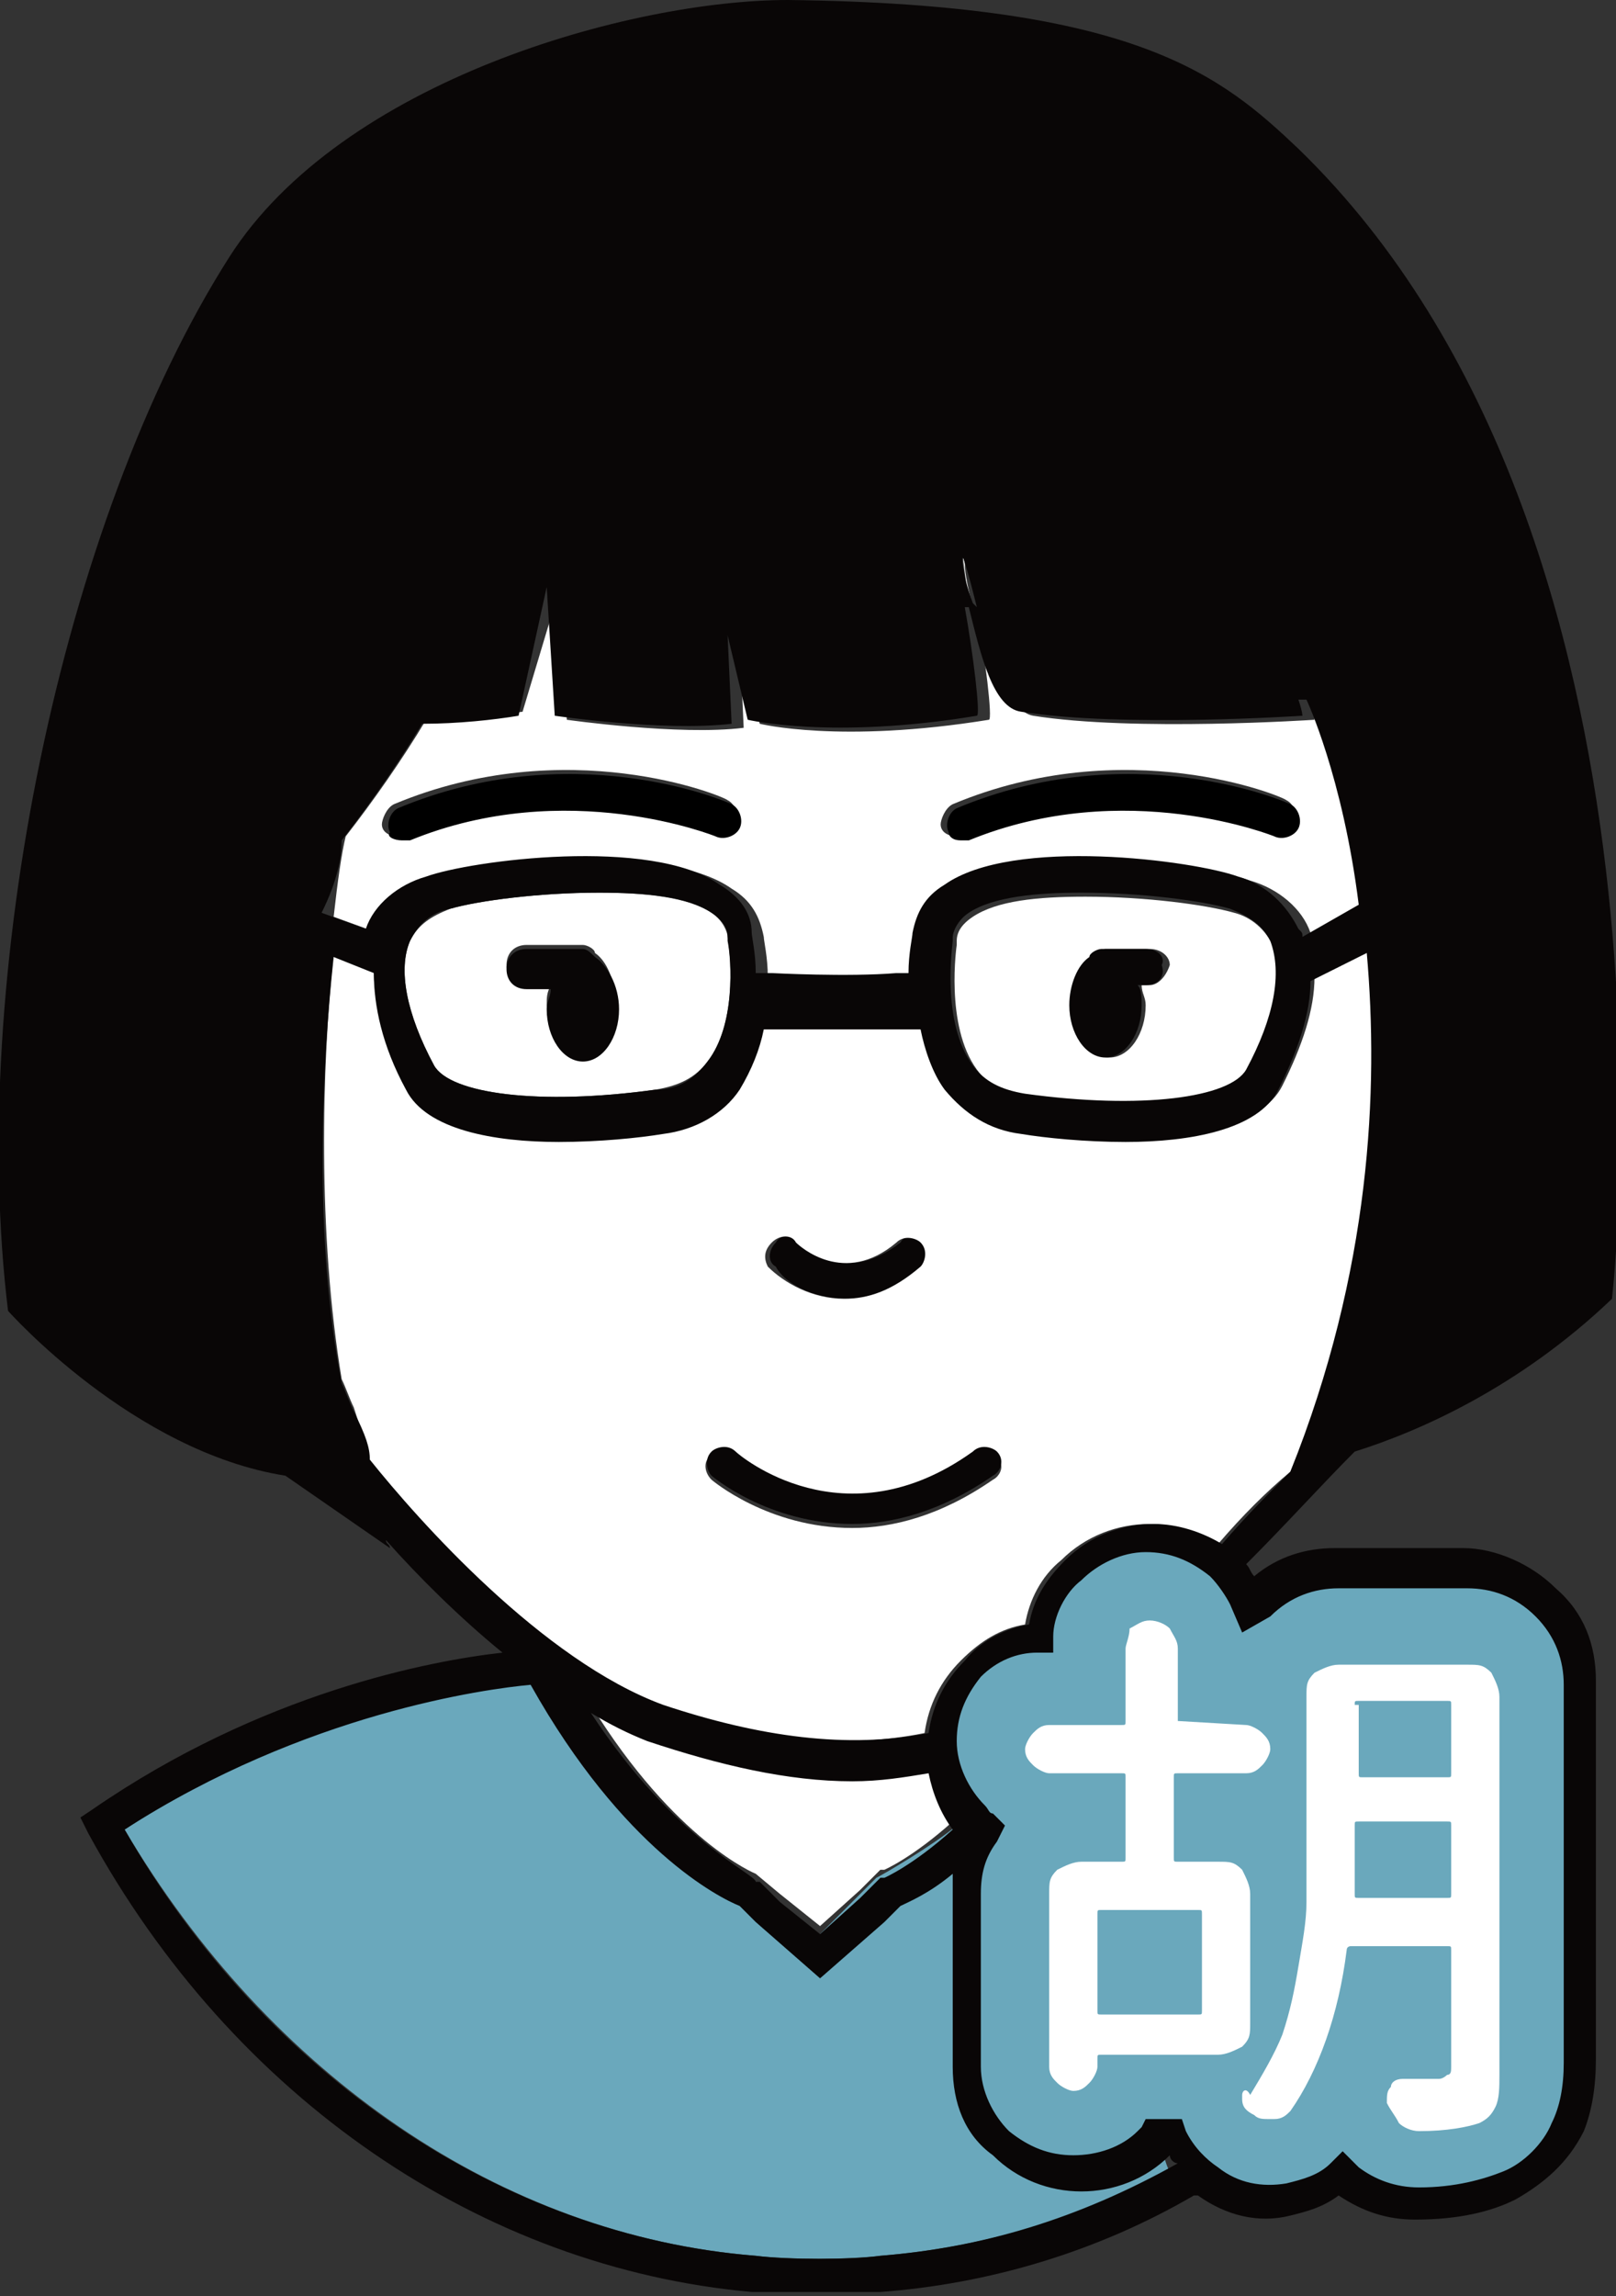 <?xml version="1.0" encoding="utf-8"?>
<!-- Generator: Adobe Illustrator 21.0.0, SVG Export Plug-In . SVG Version: 6.00 Build 0)  -->
<svg version="1.1" id="圖層_1" xmlns="http://www.w3.org/2000/svg" xmlns:xlink="http://www.w3.org/1999/xlink" x="0px" y="0px"
	 viewBox="0 0 40.2 57.1" style="enable-background:new 0 0 40.2 57.1;" xml:space="preserve">
<rect x="0" y="0" width="40.2" height="57.1" fill="#333333" stroke="none"/>
<style type="text/css">
	.st0{fill:#FFFFFF;}
	.st1{fill:#6AA8BC;}
	.st2{fill:#090606;}
	.st3{fill:none;stroke:#FFFFFF;stroke-width:0;stroke-linecap:round;stroke-linejoin:round;}
	.st4{fill:none;}
</style>
<g>
	<g>
		<path class="st0" d="M9.4,23.2c0.3-0.6,0.8-1.1,1.5-1.3c1.1-0.4,5.6-1,7.3,0.2c0.5,0.3,0.7,0.7,0.8,1.2c0,0.1,0.1,0.5,0.1,1l0.4,0
			c0,0,1.8,0.1,3.1,0l0.3,0c0-0.5,0.1-0.9,0.1-1c0-0.5,0.3-0.9,0.8-1.2c1.7-1.2,6.2-0.6,7.3-0.2c0.7,0.2,1.3,0.7,1.5,1.3
			c0,0.1,0,0.1,0.1,0.2l1.4-0.8c-0.4-3.2-1.3-5.1-1.3-5.1c-0.1,0-0.1,0-0.2,0c0.1,0.2,0.1,0.4,0.1,0.4s-4.5,0.3-7-0.1
			c-0.6-0.1-1-1.4-1.3-2.6c0,0-0.1,0-0.1,0c0.2,1.1,0.4,2.7,0.3,2.7c-3.7,0.6-5.7,0.1-5.7,0.1l-0.5-2.1l0.1,2.2
			c-1.6,0.2-4.4-0.2-4.4-0.2l-0.2-3.2L13,17.7c-0.7,0.1-1.5,0.2-2.4,0.2c-0.6,1-1.3,2-2,2.9c-0.1,0.4-0.2,1.1-0.3,2L9.4,23.2
			C9.4,23.2,9.4,23.2,9.4,23.2z M23.7,20c4.3-1.8,8.2-0.2,8.3-0.1c0.2,0.1,0.3,0.4,0.2,0.6c-0.1,0.2-0.4,0.3-0.6,0.2
			c0,0-3.7-1.5-7.6,0.1c-0.1,0-0.1,0-0.2,0c-0.2,0-0.4-0.1-0.4-0.3C23.4,20.4,23.5,20.1,23.7,20z M9.8,20c4.3-1.8,8.2-0.2,8.3-0.1
			c0.2,0.1,0.3,0.4,0.2,0.6c-0.1,0.2-0.4,0.3-0.6,0.2c0,0-3.7-1.5-7.6,0.1c-0.1,0-0.1,0-0.2,0c-0.2,0-0.4-0.1-0.4-0.3
			C9.5,20.4,9.6,20.1,9.8,20z"/>
		<path class="st0" d="M24.2,15.1C24.1,14.7,24,14.3,24,14c-0.1-0.4,0,0.2,0.1,1C24.1,15.1,24.2,15.1,24.2,15.1z"/>
		<path class="st2" d="M21.1,32.3c0.6,0,1.2-0.2,1.9-0.8c0.2-0.2,0.2-0.5,0-0.6c-0.2-0.2-0.5-0.2-0.6,0C21,32,20,31,19.9,30.9
			c-0.2-0.2-0.5-0.2-0.6,0c-0.2,0.2-0.2,0.5,0,0.6C19.5,31.9,20.2,32.3,21.1,32.3z"/>
		<path class="st0" d="M30.7,22.7c-0.7-0.2-2.2-0.4-3.7-0.4c-1.2,0-2.2,0.1-2.8,0.5c-0.3,0.2-0.4,0.4-0.4,0.6l0,0.1
			c0,0-0.3,2,0.5,3.1c0.3,0.4,0.7,0.7,1.3,0.7c2.9,0.4,5.1,0.1,5.5-0.6c0.7-1.3,0.9-2.4,0.6-3.1C31.5,23.1,31.1,22.8,30.7,22.7z
			 M28.6,24.5c0,0-0.1,0-0.2,0c0,0.2,0.1,0.3,0.1,0.5c0,0.7-0.4,1.3-0.9,1.3s-0.9-0.6-0.9-1.3c0-0.5,0.2-1,0.5-1.2
			c0.1-0.1,0.2-0.2,0.3-0.2c0.7,0,1.1,0,1.1,0c0.3,0,0.5,0.2,0.5,0.4C29,24.3,28.8,24.5,28.6,24.5z"/>
		<path class="st0" d="M18.1,23.3c0-0.1-0.1-0.4-0.4-0.6c-0.6-0.4-1.7-0.5-2.8-0.5c-1.5,0-3,0.2-3.7,0.4c-0.5,0.2-0.8,0.4-1,0.8
			c-0.3,0.7-0.1,1.8,0.6,3.1c0.4,0.7,2.6,1,5.5,0.6c0.6-0.1,1-0.3,1.3-0.7C18.3,25.5,18.2,23.9,18.1,23.3L18.1,23.3z M14.5,26.3
			c-0.5,0-0.9-0.6-0.9-1.3c0-0.2,0-0.3,0.1-0.5c-0.3,0-0.6,0-0.6,0c-0.3,0-0.5-0.2-0.5-0.5c0-0.3,0.2-0.5,0.5-0.5c0,0,0,0,0,0
			c0,0,0.7,0,1.4,0c0.1,0,0.3,0.1,0.3,0.2c0.3,0.2,0.5,0.7,0.5,1.2C15.4,25.7,15,26.3,14.5,26.3z"/>
		<path class="st2" d="M14.8,23.8c-0.1-0.1-0.2-0.2-0.3-0.2c-0.7,0-1.4,0-1.4,0c0,0,0,0,0,0c-0.3,0-0.5,0.2-0.5,0.5
			c0,0.3,0.2,0.5,0.5,0.5c0,0,0.2,0,0.6,0c0,0.2-0.1,0.3-0.1,0.5c0,0.7,0.4,1.3,0.9,1.3c0.5,0,0.9-0.6,0.9-1.3
			C15.4,24.5,15.1,24,14.8,23.8z"/>
		<path class="st2" d="M28.5,23.6c0,0-0.4,0-1.1,0c-0.1,0-0.3,0.1-0.3,0.2c-0.3,0.2-0.5,0.7-0.5,1.2c0,0.7,0.4,1.3,0.9,1.3
			s0.9-0.6,0.9-1.3c0-0.2,0-0.4-0.1-0.5c0.1,0,0.2,0,0.2,0c0.3,0,0.5-0.2,0.4-0.5C29,23.8,28.8,23.6,28.5,23.6z"/>
		<path d="M10,20.9c0.1,0,0.1,0,0.2,0c3.9-1.6,7.6-0.1,7.6-0.1c0.2,0.1,0.5,0,0.6-0.2c0.1-0.2,0-0.5-0.2-0.6c-0.2-0.1-4-1.7-8.3,0.1
			c-0.2,0.1-0.3,0.4-0.2,0.6C9.6,20.8,9.8,20.9,10,20.9z"/>
		<path d="M23.9,20.9c0.1,0,0.1,0,0.2,0c3.9-1.6,7.6-0.1,7.6-0.1c0.2,0.1,0.5,0,0.6-0.2c0.1-0.2,0-0.5-0.2-0.6
			c-0.2-0.1-4-1.7-8.3,0.1c-0.2,0.1-0.3,0.4-0.2,0.6C23.6,20.8,23.7,20.9,23.9,20.9z"/>
	</g>
	<g>
		<path class="st4" d="M21.1,32.3c0.6,0,1.2-0.2,1.9-0.8c0.2-0.2,0.2-0.5,0-0.6c-0.2-0.2-0.5-0.2-0.6,0C21,32,20,31,19.9,30.9
			c-0.2-0.2-0.5-0.2-0.6,0c-0.2,0.2-0.2,0.5,0,0.6C19.5,31.9,20.2,32.3,21.1,32.3z"/>
		<path class="st4" d="M30.7,22.7c-0.7-0.2-2.2-0.4-3.7-0.4c-1.2,0-2.2,0.1-2.8,0.5c-0.3,0.2-0.4,0.4-0.4,0.6l0,0.1
			c0,0-0.3,2,0.5,3.1c0.3,0.4,0.7,0.7,1.3,0.7c2.9,0.4,5.1,0.1,5.5-0.6c0.7-1.3,0.9-2.4,0.6-3.1C31.5,23.1,31.1,22.8,30.7,22.7z"/>
		<path class="st4" d="M17.7,22.8c-0.6-0.4-1.7-0.5-2.8-0.5c-1.5,0-3,0.2-3.7,0.4c-0.5,0.2-0.8,0.4-1,0.8c-0.3,0.7-0.1,1.8,0.6,3.1
			c0.4,0.7,2.6,1,5.5,0.6c0.6-0.1,1-0.3,1.3-0.7c0.7-0.9,0.6-2.5,0.5-3.1l0-0.1C18,23.2,18,23,17.7,22.8z"/>
		<path class="st4" d="M9.4,23.2c0.3-0.6,0.8-1.1,1.5-1.3c1.1-0.4,5.6-1,7.3,0.2c0.5,0.3,0.7,0.7,0.8,1.2c0,0.1,0.1,0.5,0.1,1l0.4,0
			c0,0,1.8,0.1,3.1,0l0.3,0c0-0.5,0.1-0.9,0.1-1c0-0.5,0.3-0.9,0.8-1.2c1.7-1.2,6.2-0.6,7.3-0.2c0.7,0.2,1.3,0.7,1.5,1.3
			c0,0.1,0,0.1,0.1,0.2l1.4-0.8c-0.4-3.2-1.3-5.1-1.3-5.1c-0.1,0-0.1,0-0.2,0c0.1,0.2,0.1,0.4,0.1,0.4s-4.5,0.3-7-0.1
			c-0.6-0.1-1-1.4-1.3-2.6c0,0-0.1,0-0.1,0c0.2,1.1,0.4,2.7,0.3,2.7c-3.7,0.6-5.7,0.1-5.7,0.1l-0.5-2.1l0.1,2.2
			c-1.6,0.2-4.4-0.2-4.4-0.2l-0.2-3.2L13,17.7c-0.7,0.1-1.5,0.2-2.4,0.2c-0.6,1-1.3,2-2,2.9c-0.1,0.4-0.2,1.1-0.3,2L9.4,23.2
			C9.4,23.2,9.4,23.2,9.4,23.2z"/>
		<path class="st4" d="M24.2,15.1C24.1,14.7,24,14.3,24,14c-0.1-0.4,0,0.2,0.1,1C24.1,15.1,24.2,15.1,24.2,15.1z"/>
		<path class="st0" d="M18.8,46.6L18.8,46.6l0.6,0.5l1,0.8l1-0.9l0.5-0.5l0.1,0c0,0,0.7-0.3,1.7-1.2c-0.3-0.4-0.5-0.9-0.6-1.4
			c-0.6,0.1-1.3,0.2-1.9,0.2c-1.6,0-3.2-0.3-5.1-1c-0.5-0.2-0.9-0.4-1.4-0.7C16.8,45.8,18.8,46.6,18.8,46.6z"/>
		<path class="st1" d="M27.2,53.8c-0.8,0-1.6-0.1-2.2-0.6c-0.6-0.6-0.7-1.2-0.7-2.1l0-3.8c0-0.2-0.6-1.7-0.5-1.9
			c-0.6,0.5-1.8,1.2-2,1.3l-0.4,0.4l-1.1,1.1l0,0l-1.4-1.3c-0.5-0.2-3.3-1.5-5.6-5.6c-1.1,0.1-5.7,1.2-10.2,4.2
			c3.6,6.1,9.4,10.1,15.7,10.6c0.8,0.1,2.3,0.1,3.1,0c2.5-0.2,4.9-0.9,7.2-2.1c-0.1-0.1-0.3-1-0.4-1C28.1,53.5,28.1,53.8,27.2,53.8z
			"/>
		<path class="st0" d="M34.1,23.6l-1.4,0.7l0,0c0,0.8-0.3,1.7-0.8,2.7c-0.5,1-2.2,1.3-3.8,1.3c-1,0-2-0.1-2.6-0.2
			C24.6,28,24,27.6,23.5,27c-0.3-0.5-0.5-1-0.6-1.5l-3.9,0c-0.1,0.5-0.3,1.1-0.6,1.5c-0.5,0.6-1.1,1-1.9,1.1
			c-0.6,0.1-1.6,0.2-2.6,0.2c-1.6,0-3.3-0.3-3.8-1.3c-0.6-1.1-0.8-2.1-0.8-2.9l-1-0.4c-0.3,2.8-0.4,7,0.2,10.6
			c0.1,0.2,0.2,0.5,0.3,0.7C9,35.6,9.1,36,9.1,36.3c1.2,1.5,4.3,5,7.3,6.1c2.5,0.9,4.6,1.1,6.6,0.7c0.1-0.7,0.4-1.3,0.9-1.8
			c0.5-0.5,1-0.8,1.6-0.9c0.1-0.6,0.4-1.2,0.9-1.6c0.6-0.6,1.4-0.9,2.2-0.9c0.6,0,1.2,0.2,1.7,0.5c0.6-0.7,1.2-1.3,1.8-1.8
			C34.2,31.5,34.4,27,34.1,23.6z M19.2,30.9c0.2-0.2,0.5-0.2,0.6,0c0.1,0.1,1.2,1.1,2.5,0c0.2-0.2,0.5-0.1,0.6,0
			c0.2,0.2,0.1,0.5,0,0.6c-0.7,0.6-1.3,0.8-1.9,0.8c-0.8,0-1.5-0.4-1.9-0.8C19,31.3,19,31.1,19.2,30.9z M24.7,36.8
			c-1.3,0.9-2.5,1.2-3.5,1.2c-2.1,0-3.5-1.2-3.5-1.2c-0.2-0.2-0.2-0.5,0-0.6c0.2-0.2,0.5-0.2,0.6,0c0.1,0.1,2.7,2.2,5.9,0
			c0.2-0.1,0.5-0.1,0.6,0.1C25,36.4,24.9,36.7,24.7,36.8z"/>
		<path class="st1" d="M27.3,47.6v2.4c0,0.1,0,0.1,0.1,0.1h2.4c0.1,0,0.1,0,0.1-0.1v-2.4c0-0.1,0-0.1-0.1-0.1h-2.4
			C27.4,47.5,27.3,47.5,27.3,47.6z"/>
		<path class="st1" d="M33.8,47.2H36c0.1,0,0.1,0,0.1-0.1v-1.7c0-0.1,0-0.1-0.1-0.1h-2.1c-0.1,0-0.1,0-0.1,0.1v0.1
			c0,0.6,0,1.1-0.1,1.6C33.7,47.2,33.7,47.2,33.8,47.2z"/>
		<path class="st1" d="M33.8,44.2H36c0.1,0,0.1,0,0.1-0.1v-1.7c0-0.1,0-0.1-0.1-0.1h-2.1c-0.1,0-0.1,0-0.1,0.1v1.7
			C33.7,44.1,33.8,44.2,33.8,44.2z"/>
		<path class="st1" d="M30.8,40.2c-0.1-0.3-0.3-0.5-0.5-0.7c-0.4-0.4-1-0.6-1.6-0.6c-0.6,0-1.2,0.2-1.6,0.7
			c-0.4,0.4-0.6,0.9-0.7,1.4l0,0.4l-0.4,0c-0.5,0-1,0.3-1.4,0.6c-0.4,0.4-0.6,1-0.6,1.6c0,0.6,0.2,1.2,0.7,1.6
			c0.1,0.1,0.1,0.1,0.2,0.2l0.3,0.3l-0.2,0.4c-0.2,0.4-0.4,0.8-0.4,1.3v4.3c0,0.6,0.2,1.2,0.7,1.6c0.4,0.4,1,0.6,1.6,0.6
			c0.6,0,1.1-0.2,1.6-0.6c0,0,0.1-0.1,0.1-0.1l0.1-0.2h0.9l0.1,0.3c0.2,0.4,0.4,0.7,0.8,0.9c0.5,0.3,1.1,0.5,1.7,0.4
			c0.4-0.1,0.8-0.2,1.1-0.5l0.3-0.3l0.3,0.3c0,0,0.1,0.1,0.1,0.1c0.4,0.3,0.9,0.5,1.5,0.5l0,0.5l0-0.5l0,0c1,0,1.6-0.1,2.1-0.4
			c0.5-0.3,1-0.7,1.2-1.2c0.2-0.4,0.3-0.9,0.3-1.5v-9.4c0-0.6-0.3-1.2-0.7-1.7c-0.5-0.5-1.1-0.7-1.7-0.7h-3.2
			c-0.7,0-1.3,0.3-1.7,0.7L31,40.8L30.8,40.2z M32.3,48.6c0.1-0.6,0.1-1.1,0.2-1.6c0-0.5,0-1,0-1.5v-3.6c0-0.2,0.1-0.4,0.2-0.6
			c0.2-0.2,0.3-0.2,0.6-0.2h3.2c0.2,0,0.4,0.1,0.6,0.2c0.2,0.2,0.2,0.3,0.2,0.6v9.4c0,0.3,0,0.6-0.1,0.8c-0.1,0.2-0.2,0.3-0.4,0.4
			c-0.3,0.1-0.8,0.2-1.5,0.2h0c-0.2,0-0.3-0.1-0.5-0.2c-0.2-0.1-0.3-0.3-0.3-0.5c0-0.1,0-0.3,0.1-0.4c0.1-0.1,0.2-0.2,0.3-0.2
			c0.2,0,0.3,0,0.4,0c0.1,0,0.2,0,0.3,0c0.1,0,0.2,0,0.2,0c0.1,0,0.2,0,0.2-0.1c0,0,0.1-0.1,0.1-0.2v-2.9c0-0.1,0-0.1-0.1-0.1h-2.3
			c-0.1,0-0.1,0-0.1,0.1c-0.2,1.6-0.7,3-1.4,4c-0.1,0.1-0.2,0.2-0.4,0.2c0,0-0.1,0-0.1,0c-0.1,0-0.3,0-0.4-0.1
			c-0.1-0.1-0.2-0.2-0.3-0.4c0,0,0-0.1,0-0.1c0-0.1,0-0.2,0.1-0.3c0.3-0.4,0.6-0.9,0.8-1.5C32,49.8,32.2,49.2,32.3,48.6z M31.5,43.1
			c0.1,0.1,0.2,0.3,0.2,0.4c0,0.2-0.1,0.3-0.2,0.4c-0.1,0.1-0.3,0.2-0.4,0.2h-1.7c-0.1,0-0.1,0-0.1,0.1v2c0,0.1,0,0.1,0.1,0.1h1
			c0.2,0,0.4,0.1,0.6,0.2c0.2,0.2,0.2,0.3,0.2,0.6v3.2c0,0.2-0.1,0.4-0.2,0.6c-0.2,0.2-0.3,0.2-0.6,0.2h-2.9c-0.1,0-0.1,0-0.1,0.1
			v0.2c0,0.2-0.1,0.3-0.2,0.4c-0.1,0.1-0.3,0.2-0.4,0.2c-0.2,0-0.3-0.1-0.4-0.2c-0.1-0.1-0.2-0.3-0.2-0.4v-4.3
			c0-0.2,0.1-0.4,0.2-0.6c0.2-0.2,0.3-0.2,0.6-0.2h1c0.1,0,0.1,0,0.1-0.1v-2c0-0.1,0-0.1-0.1-0.1h-1.8c-0.2,0-0.3-0.1-0.4-0.2
			c-0.1-0.1-0.2-0.3-0.2-0.4c0-0.2,0.1-0.3,0.2-0.4c0.1-0.1,0.3-0.2,0.4-0.2h1.8c0.1,0,0.1,0,0.1-0.1V41c0-0.2,0.1-0.3,0.2-0.5
			c0.1-0.1,0.3-0.2,0.5-0.2c0.2,0,0.3,0.1,0.5,0.2c0.1,0.1,0.2,0.3,0.2,0.5v1.8c0,0.1,0,0.1,0.1,0.1h1.7
			C31.3,42.9,31.4,43,31.5,43.1z"/>
		<path class="st1" d="M30.7,39.7c-0.1-0.3-0.3-0.6-0.6-0.8c-0.5-0.4-1.1-0.7-1.7-0.7c-0.6,0-1.3,0.3-1.7,0.7
			c-0.4,0.4-0.7,1-0.7,1.5l0,0.4l-0.4,0c-0.6,0-1.1,0.3-1.5,0.7c-0.4,0.4-0.7,1-0.7,1.7c0,0.6,0.3,1.3,0.7,1.7
			c0.1,0.1,0.1,0.1,0.2,0.2l0.4,0.3l-0.2,0.4c-0.3,0.4-0.4,0.9-0.4,1.4v4.6c0,0.7,0.3,1.3,0.7,1.7c0.5,0.4,1,0.7,1.7,0.7
			c0.6,0,1.2-0.2,1.7-0.7c0,0,0.1-0.1,0.1-0.1l0.1-0.2h1l0.1,0.3c0.2,0.4,0.5,0.7,0.8,0.9c0.5,0.4,1.2,0.5,1.8,0.4
			c0.4-0.1,0.8-0.2,1.2-0.5l0.3-0.3l0.3,0.3c0,0,0.1,0.1,0.1,0.1c0.4,0.4,1,0.5,1.6,0.5l0,0.5l0-0.5l0,0c1,0,1.7-0.2,2.3-0.4
			c0.6-0.3,1-0.7,1.3-1.3c0.2-0.4,0.3-0.9,0.3-1.6V41.5c0-0.7-0.3-1.3-0.8-1.8c-0.5-0.5-1.1-0.8-1.8-0.8h-3.5
			c-0.7,0-1.4,0.3-1.8,0.8L31,40.4L30.7,39.7z"/>
		<path class="st2" d="M24.2,36.1c-3.2,2.3-5.8,0.1-5.9,0c-0.2-0.2-0.5-0.1-0.6,0c-0.2,0.2-0.1,0.5,0,0.6c0,0,1.4,1.2,3.5,1.2
			c1,0,2.2-0.3,3.5-1.2c0.2-0.1,0.3-0.4,0.1-0.6C24.7,36,24.4,35.9,24.2,36.1z"/>
		<path class="st2" d="M40.1,32.3c0,0,2.2-18.9-7.8-28.6c-1.9-1.8-4-3.6-12.7-3.7C15.7,0,8.5,2,5.7,6.4C1.5,13-0.8,24.4,0.2,32.6
			c0,0,3.1,3.5,6.9,4.1l2.6,1.8c0-0.1-0.1-0.1-0.1-0.2c0.8,0.9,1.8,1.9,2.9,2.8c-1.8,0.2-6,1-10.2,3.9l-0.3,0.2l0.2,0.4
			C5.8,52.2,12,56.4,18.7,57c0.4,0,1,0,1.5,0c0.6,0,1.3,0,1.7,0c2.7-0.2,5.4-1,7.8-2.4c0,0,0,0,0.1,0c0.7,0.5,1.5,0.7,2.3,0.5
			c0.4-0.1,0.8-0.2,1.2-0.5c0.6,0.4,1.2,0.6,1.9,0.6h0l0,0c1.1,0,1.9-0.2,2.5-0.5c0.7-0.4,1.3-0.9,1.7-1.7c0.2-0.5,0.3-1.1,0.3-1.8
			v-9.4c0-0.9-0.3-1.7-1-2.3c-0.6-0.6-1.5-1-2.3-1h-3.2c-0.7,0-1.4,0.2-2,0.7c-0.1-0.1-0.1-0.2-0.2-0.3c1-1,1.9-2,2.7-2.8
			C35.3,35.6,37.8,34.5,40.1,32.3z M24,14c0.1,0.3,0.2,0.7,0.3,1.1c0,0-0.1-0.1-0.1-0.1C23.9,14.2,23.9,13.6,24,14z M8.5,20.9
			c0.7-0.9,1.4-1.9,2-2.9c0.9,0,1.8-0.1,2.4-0.2l0.7-3.2l0.2,3.2c0,0,2.7,0.4,4.4,0.2l-0.1-2.2l0.5,2.1c0,0,2.1,0.5,5.7-0.1
			c0.1,0-0.1-1.6-0.3-2.7c0,0,0.1,0,0.1,0c0.3,1.2,0.6,2.5,1.3,2.6c2.5,0.4,7,0.1,7,0.1s0-0.1-0.1-0.4c0.1,0,0.1,0,0.2,0
			c0,0,0.9,1.9,1.3,5.1l-1.4,0.8c0-0.1,0-0.1-0.1-0.2c-0.3-0.6-0.8-1.1-1.5-1.3c-1.1-0.4-5.6-1-7.3,0.2c-0.5,0.3-0.7,0.7-0.8,1.2
			c0,0.1-0.1,0.5-0.1,1l-0.3,0c-1.2,0.1-3.1,0-3.1,0l-0.4,0c0-0.5-0.1-0.9-0.1-1c0-0.5-0.3-0.9-0.8-1.2c-1.7-1.2-6.2-0.6-7.3-0.2
			c-0.7,0.2-1.3,0.7-1.5,1.3c0,0,0,0,0,0l-1.1-0.4C8.4,21.9,8.5,21.3,8.5,20.9z M31,26.6c-0.4,0.7-2.6,1-5.5,0.6
			c-0.6-0.1-1-0.3-1.3-0.7c-0.8-1.1-0.5-3-0.5-3.1l0-0.1c0-0.1,0.1-0.4,0.4-0.6c0.6-0.4,1.7-0.5,2.8-0.5c1.5,0,3,0.2,3.7,0.4
			c0.5,0.2,0.8,0.4,1,0.8C31.9,24.2,31.7,25.3,31,26.6z M17.6,26.4c-0.3,0.4-0.7,0.7-1.3,0.7c-2.9,0.4-5.1,0.1-5.5-0.6
			c-0.7-1.3-0.9-2.4-0.6-3.1c0.2-0.4,0.5-0.7,1-0.8c0.7-0.2,2.2-0.4,3.7-0.4c1.2,0,2.2,0.1,2.8,0.5c0.3,0.2,0.4,0.4,0.4,0.6l0,0.1
			C18.2,23.9,18.3,25.5,17.6,26.4z M21.9,56.1c-0.7,0.1-2.3,0.1-3.1,0c-6.3-0.5-12.2-4.5-15.7-10.6c4.5-2.9,9-3.5,10.1-3.6
			c2.3,4.1,4.7,5.3,5.2,5.5l0.4,0.4l1.6,1.4l1.6-1.4l0.4-0.4c0.2-0.1,0.7-0.3,1.3-0.8c0,0.2,0,0.3,0,0.5v4.3c0,0.9,0.3,1.7,1,2.2
			c0.6,0.6,1.4,0.9,2.2,0.9c0.8,0,1.6-0.3,2.2-0.9c0,0.1,0.1,0.2,0.2,0.2C26.8,55.2,24.4,55.9,21.9,56.1z M14.7,42.6
			c0.5,0.3,0.9,0.5,1.4,0.7c1.8,0.6,3.5,1,5.1,1c0.7,0,1.3-0.1,1.9-0.2c0.1,0.5,0.3,1,0.6,1.4c-1,0.9-1.7,1.2-1.7,1.2l-0.1,0
			l-0.5,0.5l-1,0.9l-1-0.8l-0.5-0.5l-0.1,0C18.8,46.6,16.8,45.8,14.7,42.6z M31.6,40.2c0.5-0.5,1.1-0.7,1.7-0.7h3.2
			c0.6,0,1.2,0.2,1.7,0.7c0.5,0.5,0.7,1.1,0.7,1.7v9.4c0,0.6-0.1,1.1-0.3,1.5c-0.2,0.5-0.7,1-1.2,1.2c-0.5,0.2-1.2,0.4-2.1,0.4l0,0
			l0,0.5l0-0.5c-0.6,0-1.1-0.2-1.5-0.5c0,0-0.1-0.1-0.1-0.1l-0.3-0.3l-0.3,0.3c-0.3,0.3-0.7,0.4-1.1,0.5c-0.6,0.1-1.2,0-1.7-0.4
			c-0.3-0.2-0.6-0.5-0.8-0.9l-0.1-0.3h-0.9l-0.1,0.2c0,0-0.1,0.1-0.1,0.1c-0.4,0.4-1,0.6-1.6,0.6c-0.6,0-1.1-0.2-1.6-0.6
			c-0.4-0.4-0.7-1-0.7-1.6v-4.3c0-0.5,0.1-0.9,0.4-1.3l0.2-0.4l-0.3-0.3c-0.1,0-0.1-0.1-0.2-0.2c-0.4-0.4-0.7-1-0.7-1.6
			c0-0.6,0.2-1.1,0.6-1.6c0.4-0.4,0.9-0.6,1.4-0.6l0.4,0l0-0.4c0-0.5,0.3-1.1,0.7-1.4c0.4-0.4,1-0.7,1.6-0.7c0.6,0,1.1,0.2,1.6,0.6
			c0.2,0.2,0.4,0.5,0.5,0.7l0.3,0.7L31.6,40.2z M30.4,38.4c-0.5-0.3-1.1-0.5-1.7-0.5c-0.8,0-1.6,0.3-2.2,0.9c-0.5,0.5-0.8,1-0.9,1.6
			c-0.6,0.1-1.2,0.4-1.6,0.9c-0.5,0.5-0.8,1.1-0.9,1.8c-2,0.4-4.2,0.1-6.6-0.7c-3-1.1-6.1-4.6-7.3-6.1c0-0.3-0.1-0.6-0.4-1.2
			c-0.1-0.2-0.2-0.5-0.3-0.7c-0.7-3.6-0.5-7.8-0.2-10.6l1,0.4c0,0.8,0.2,1.8,0.8,2.9c0.5,1,2.2,1.3,3.8,1.3c1,0,2-0.1,2.6-0.2
			c0.8-0.1,1.5-0.5,1.9-1.1c0.3-0.5,0.5-1,0.6-1.5l3.9,0c0.1,0.5,0.3,1.1,0.6,1.5c0.5,0.6,1.1,1,1.9,1.1c0.6,0.1,1.6,0.2,2.6,0.2
			c1.6,0,3.3-0.3,3.8-1.3c0.5-1,0.8-1.9,0.8-2.7l0,0l1.4-0.7c0.3,3.4,0.1,7.9-1.9,12.9C31.6,37.1,31,37.7,30.4,38.4z"/>
		<path class="st0" d="M29.3,42.8V41c0-0.2-0.1-0.3-0.2-0.5c-0.1-0.1-0.3-0.2-0.5-0.2c-0.2,0-0.3,0.1-0.5,0.2
			C28.1,40.7,28,40.9,28,41v1.8c0,0.1,0,0.1-0.1,0.1h-1.8c-0.2,0-0.3,0.1-0.4,0.2c-0.1,0.1-0.2,0.3-0.2,0.4c0,0.2,0.1,0.3,0.2,0.4
			c0.1,0.1,0.3,0.2,0.4,0.2h1.8c0.1,0,0.1,0,0.1,0.1v2c0,0.1,0,0.1-0.1,0.1h-1c-0.2,0-0.4,0.1-0.6,0.2c-0.2,0.2-0.2,0.3-0.2,0.6v4.3
			c0,0.2,0.1,0.3,0.2,0.4c0.1,0.1,0.3,0.2,0.4,0.2c0.2,0,0.3-0.1,0.4-0.2c0.1-0.1,0.2-0.3,0.2-0.4v-0.2c0-0.1,0-0.1,0.1-0.1h2.9
			c0.2,0,0.4-0.1,0.6-0.2c0.2-0.2,0.2-0.3,0.2-0.6v-3.2c0-0.2-0.1-0.4-0.2-0.6c-0.2-0.2-0.3-0.2-0.6-0.2h-1c-0.1,0-0.1,0-0.1-0.1v-2
			c0-0.1,0-0.1,0.1-0.1h1.7c0.2,0,0.3-0.1,0.4-0.2c0.1-0.1,0.2-0.3,0.2-0.4c0-0.2-0.1-0.3-0.2-0.4c-0.1-0.1-0.3-0.2-0.4-0.2
			L29.3,42.8C29.3,42.9,29.3,42.9,29.3,42.8z M29.8,47.5c0.1,0,0.1,0,0.1,0.1v2.4c0,0.1,0,0.1-0.1,0.1h-2.4c-0.1,0-0.1,0-0.1-0.1
			v-2.4c0-0.1,0-0.1,0.1-0.1H29.8z"/>
		<path class="st0" d="M30.9,52.1c0,0,0,0.1,0,0.1c0,0.2,0.1,0.3,0.3,0.4c0.1,0.1,0.2,0.1,0.4,0.1c0,0,0.1,0,0.1,0
			c0.2,0,0.3-0.1,0.4-0.2c0.7-1,1.2-2.4,1.4-4c0-0.1,0.1-0.1,0.1-0.1H36c0.1,0,0.1,0,0.1,0.1v2.9c0,0.1,0,0.2-0.1,0.2
			c0,0-0.1,0.1-0.2,0.1c0,0-0.1,0-0.2,0c-0.1,0-0.2,0-0.3,0c-0.1,0-0.2,0-0.4,0c-0.2,0-0.3,0.1-0.3,0.2c-0.1,0.1-0.1,0.2-0.1,0.4
			c0.1,0.2,0.2,0.3,0.3,0.5c0.1,0.1,0.3,0.2,0.5,0.2h0c0.7,0,1.2-0.1,1.5-0.2c0.2-0.1,0.3-0.2,0.4-0.4c0.1-0.2,0.1-0.5,0.1-0.8v-9.4
			c0-0.2-0.1-0.4-0.2-0.6c-0.2-0.2-0.3-0.2-0.6-0.2h-3.2c-0.2,0-0.4,0.1-0.6,0.2c-0.2,0.2-0.2,0.3-0.2,0.6v3.6c0,0.6,0,1.1,0,1.5
			c0,0.5-0.1,1-0.2,1.6c-0.1,0.6-0.2,1.1-0.4,1.7c-0.2,0.5-0.5,1-0.8,1.5C31,51.9,30.9,52,30.9,52.1z M33.7,42.4
			c0-0.1,0-0.1,0.1-0.1H36c0.1,0,0.1,0,0.1,0.1v1.7c0,0.1,0,0.1-0.1,0.1h-2.1c-0.1,0-0.1,0-0.1-0.1V42.4z M33.7,45.5v-0.1
			c0-0.1,0-0.1,0.1-0.1H36c0.1,0,0.1,0,0.1,0.1v1.7c0,0.1,0,0.1-0.1,0.1h-2.2c-0.1,0-0.1,0-0.1-0.1C33.7,46.6,33.7,46.1,33.7,45.5z"
			/>
	</g>
</g>
</svg>
